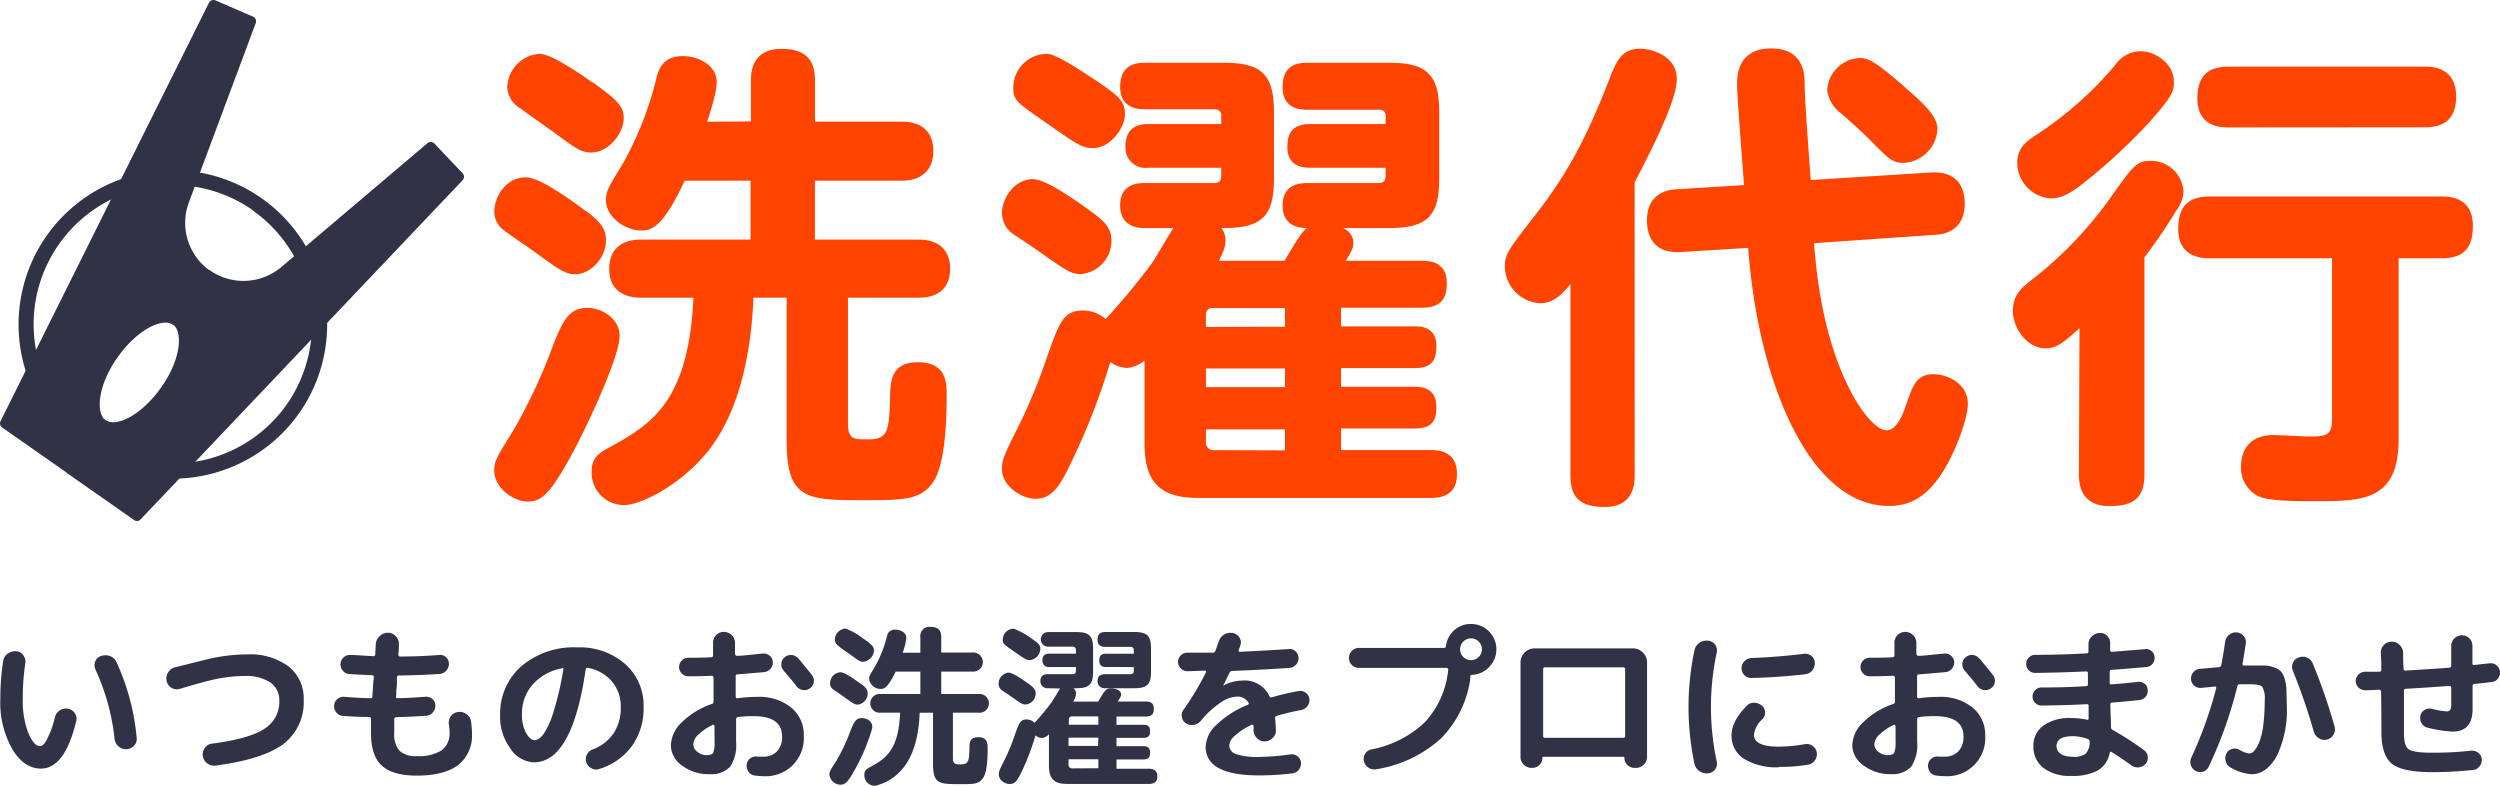 <svg xmlns="http://www.w3.org/2000/svg" viewBox="0 0 355.62 111.78"><defs><style>.cls-1{fill:#ff4300;stroke:#ff4300;stroke-linecap:round;stroke-linejoin:round;stroke-width:0.68px;}.cls-2{fill:#323246;}</style></defs><g id="レイヤー_2" data-name="レイヤー 2"><g id="レイヤー_2-2" data-name="レイヤー 2"><path class="cls-1" d="M80.55,65.36C77.62,70.61,76.53,71,75,71s-4.36-1.57-4.36-4.16c0-1.16.47-1.9,2.72-5.52A76.9,76.9,0,0,0,78.71,50c1.63-4.3,2.45-5.86,4.84-5.86,2,0,4.56,1.56,4.22,4.09C87.43,51.32,83.2,60.66,80.55,65.36Zm2.72-35c1.77,1.36,2.59,2.25,2.59,3.82,0,2.45-2.18,4.49-4,4.49-1.3,0-2.11-.54-6-3.4-.68-.48-3.61-2.46-4.16-2.93A2.88,2.88,0,0,1,70.66,30c0-1.64,1.37-4.43,4.16-4.43C77,25.56,82.86,30.13,83.27,30.4Zm.89-18.34c3.54,2.53,4.22,3.34,4.22,4.78,0,1.9-1.9,4.56-4.36,4.56-1.16,0-2-.61-4.09-2.11-1.63-1.23-4.22-3-5.79-4.16a3.3,3.3,0,0,1-1.64-2.66A4.58,4.58,0,0,1,76.73,8C78.3,8,82.32,10.77,84.16,12.06Zm23,5.59V11.52c0-1,0-4.23,4-4.23,3.61,0,4.43,1.78,4.43,4.23v6.13h12.61c.88,0,4.22,0,4.22,3.82s-3.34,3.89-4.22,3.89H115.58v9.06h15c.82,0,4.23,0,4.23,3.82S131.39,42,130.57,42H120.28V60.25c0,2.59,1.16,2.59,3.2,2.59,3.28,0,3.34-1.64,3.48-6.61.07-2,.14-4.36,3.61-4.36,3.75,0,3.75,2.59,3.75,4.43,0,2.38-.07,9.4-1.84,12.06-1.7,2.45-3.95,2.45-9.95,2.45-7.91,0-10.29-.2-10.29-8.17V42h-5.39c-.4,10.83-3.06,17.72-6.33,21.87C96.43,69,90.77,71.5,88.86,71.5a4.26,4.26,0,0,1-4.36-4.43c0-1.64.75-2.25,2.11-3C92.81,60.66,98.34,57.52,99,42H91.18C90.43,42,87,42,87,38.24s3.34-3.82,4.16-3.82h15.95V25.36H97.18c-3.27,7.08-4.84,7.08-6,7.08-2.05,0-4.64-1.77-4.64-3.95,0-1.23.28-1.64,2.59-5.45a49.66,49.66,0,0,0,4.5-11.52c.34-1.43.82-3.2,3.48-3.2,2.11,0,4.5,1.22,4.5,3.34,0,1.7-1.3,5.38-1.5,6Z"/><path class="cls-1" d="M162.88,32.1c-.68,0-3.2,0-3.2-2.86s2.32-2.86,3.2-2.86h9.82c.89,0,1.36-.41,1.36-1.43V23.52h-10.7a2.53,2.53,0,0,1-2.93-2.6c0-2,.89-2.93,2.93-2.93h10.7V16.63a1.24,1.24,0,0,0-1.36-1.43h-9.88c-.68,0-3.14,0-3.14-2.79,0-2.19,1-3.14,3.14-3.14h11.24c5.39,0,6.82,1.64,6.82,6.82v9.2c0,5.18-1.43,6.81-6.82,6.81H172.9a2.56,2.56,0,0,1,1.09,2c0,1-.27,1.56-1.15,3.34h10.08c2.8-4.77,3.14-5.32,5.25-5.32,1.23,0,4,.48,4,2.45,0,.62-.13.89-1.36,2.87h11.45c1.23,0,3.2.2,3.2,2.79,0,1.57-.27,3.2-3.2,3.2H190.42v3.34h10.9c1.37,0,2.66.41,2.66,2.46,0,1.5-.27,2.79-2.66,2.79h-10.9v3.34h10.9c1.3,0,2.66.41,2.66,2.52,0,1.5-.27,2.73-2.66,2.73h-10.9v3.75h13.09c1.56,0,3.4.41,3.4,3.07,0,2.11-1.09,3.06-3.4,3.06h-33c-5,0-7.36-1.77-7.36-7.36V50.44a4.17,4.17,0,0,1-2.8,1.56,4,4,0,0,1-2.59-1.09A95.68,95.68,0,0,1,152,65.77c-1.57,3.34-2.66,4.84-4.7,4.84-1.77,0-4.43-1.64-4.43-3.88,0-1.3.34-2,2.31-5.93a78.69,78.69,0,0,0,4-9.68c1.84-5.18,2.31-6.61,4.9-6.61a4.55,4.55,0,0,1,3.21,1.36,96.69,96.69,0,0,0,7-8.45c.54-.82,2.72-4.64,3.27-5.32Zm-7.63-1.57c1.71,1.3,2.52,2.12,2.52,3.75a4.44,4.44,0,0,1-4,4.37c-1.22,0-1.7-.28-5.65-3.07-.55-.41-3.21-2.18-3.75-2.52a3.36,3.36,0,0,1-1.5-2.8c0-1.63,1.43-4.43,4.09-4.43C148.71,25.83,153.28,29.1,155.25,30.53Zm.75-18.6c2.66,1.84,3.68,2.52,3.68,4.29s-1.91,4.5-4.16,4.5c-1.36,0-1.84-.27-5.86-3.07-5-3.47-5.18-3.54-5.18-5.24A4.47,4.47,0,0,1,148.91,8C150.21,8,154.43,10.91,156,11.93Zm27.13,34.89V43.48H172.56a1.23,1.23,0,0,0-1.36,1.37v2Zm0,5.25H171.2v3.34h11.93Zm0,12.34V60.73H171.2v2a1.44,1.44,0,0,0,1.64,1.64Zm3.2-40.89c-.89,0-2.86-.14-2.86-2.53,0-1.5.27-3,2.86-3h11.11V16.63a1.19,1.19,0,0,0-1.36-1.36H185.92c-1.09,0-3.13-.21-3.13-2.8,0-2,.68-3.2,3.13-3.2h11.66c5.38,0,6.81,1.64,6.81,6.82v9.2c0,5.11-1.36,6.81-6.81,6.81H185.92c-1,0-3.13-.2-3.13-2.86,0-2.32,1.5-2.86,3.13-2.86h10.16c.95,0,1.36-.48,1.36-1.43V23.52Z"/><path class="cls-1" d="M232.19,67.61c0,1.77-.48,4.16-3.89,4.16-3.14,0-4.57-1-4.57-4.16V39.4c-1.36,1.77-2.59,3.4-4.7,3.4A5,5,0,0,1,214.4,38c0-1.7.41-2.25,4.22-7.15s6.95-9.89,10.63-19.49c1.09-2.8,1.78-4.09,4.09-4.09,1.37,0,4.84.88,4.84,3.95,0,2.66-2.72,8.38-6,14.65Zm42.46-42.73c4-.27,4.49,2.52,4.49,4.09,0,2.79-1.63,4-3.95,4.09l-17.51,1.22c.4,5.59,1.49,14.79,5.72,22.36.2.34,2.73,4.91,5,4.91,1.77,0,2.79-3,3-3.68,1-2.8,1.37-4.3,3.62-4.3,1.77,0,4.56,1.16,4.56,3.89,0,2-1.84,7.15-4,10.22-1.36,1.84-3.2,3.95-6.88,3.95-11.38,0-18.47-18.4-19.7-36.73l-9.95.61c-3.27.2-4.43-1.7-4.43-4.16s1.3-4,4-4.09l9.82-.61c-.14-2.39-1-12.61-1-14.72,0-1,0-4.7,4.5-4.7s4.43,3.61,4.43,4.9c0,2.18.75,11.86.89,13.84Zm-3.89-12.2c2.18,1.91,4.5,3.88,4.5,5.66a4.76,4.76,0,0,1-4.43,4.49c-1.5,0-1.91-.47-4.36-2.93-1.71-1.7-2.32-2.25-4.43-4.09a4.48,4.48,0,0,1-1.78-3,4.5,4.5,0,0,1,4.37-4.22C265.58,8.59,266.67,9.07,270.76,12.68Z"/><path class="cls-1" d="M296.15,45.87c-3,2.86-3.89,3.34-5.18,3.34-2.32,0-4.3-2.59-4.3-5,0-2.18,1.3-3.13,2.32-3.95a56.22,56.22,0,0,0,11.25-11.59c3.54-5,3.88-5.45,5.72-5.45a4.32,4.32,0,0,1,4.3,4,4.65,4.65,0,0,1-1,2.59,73.78,73.78,0,0,1-4.56,6.68v31c0,3.14-1.37,4.16-4.64,4.16-3.61,0-4-2.59-4-4.16Zm9.13-28.49a82.58,82.58,0,0,1-9.61,8.79c-1.57,1.16-2.66,1.71-3.95,1.71a4.77,4.77,0,0,1-4.43-4.71c0-2,1.29-2.86,2.52-3.68A51.15,51.15,0,0,0,301.19,9.41a4.1,4.1,0,0,1,3.27-1.78c2,0,4.43,1.64,4.43,4C308.89,12.81,308.89,13.36,305.28,17.38Zm35.58,45.05c0,8.52-4.77,8.52-11.66,8.52-2.65,0-6.33,0-7.83-.68a4.15,4.15,0,0,1-2.25-3.89c0-.95.2-4.15,4.29-4.15.82,0,4.36.2,5.11.2,2.18,0,3.55-.07,3.55-2.72V36.4H314.41c-1,0-4.22,0-4.22-3.82,0-3.07,1.29-4.29,4.22-4.29h32.85c1,0,4.16,0,4.16,3.81,0,3.07-1.22,4.3-4.16,4.3h-6.4ZM317.07,17.79c-1,0-4.16,0-4.16-3.75,0-3.13,1.44-4.22,4.16-4.22h27.74c1.09,0,4.23,0,4.23,3.95,0,3.75-2.59,4-4.23,4Z"/><path class="cls-2" d="M12,64.14a21.95,21.95,0,1,1,30.57-5.39A22,22,0,0,1,12,64.14Zm24-34.21A19.81,19.81,0,1,0,40.8,57.52,19.85,19.85,0,0,0,35.94,29.93Z"/><path class="cls-2" d="M16.14,50.38C19,46.3,23,44.14,25,45.56l4.51-6.44,0,0a9.05,9.05,0,0,1-3.28-10.57L35.69,3,30.36.71.71,60.22l.43.3L9.82,66.6l.3.21,4.52-6.47C12.61,58.92,13.29,54.46,16.14,50.38Z"/><path class="cls-2" d="M9.71,67.39.3,60.81a.73.73,0,0,1-.22-.91L29.72.4a.72.72,0,0,1,.93-.34L36,2.37a.72.72,0,0,1,.38.91l-9.51,25.5a8.33,8.33,0,0,0,3,9.73.75.75,0,0,1,.22,1L25.58,46a.73.73,0,0,1-1,.18c-1.46-1-5,.63-7.85,4.64s-3.14,8-1.68,9a.72.72,0,0,1,.18,1L10.7,67.22A.71.71,0,0,1,9.71,67.39ZM1.63,60l8.31,5.82,3.76-5.36c-1.74-2-1-6.38,1.86-10.48s6.74-6.28,9.21-5.33l3.75-5.37a9.76,9.76,0,0,1-3-11L34.79,3.41,30.7,1.64Z"/><path class="cls-2" d="M61.3,21,40.5,38.59a9.06,9.06,0,0,1-11,.53L25,45.56c2,1.42,1.36,5.88-1.5,10s-6.82,6.24-8.85,4.82l-4.52,6.47.29.2,8.68,6.08.43.3L65.3,25.18Z"/><path class="cls-2" d="M19.11,74l-9.4-6.58a.7.7,0,0,1-.18-1l4.53-6.47a.71.71,0,0,1,1-.17c1.46,1,5-.64,7.85-4.65s3.14-7.94,1.68-9a.72.72,0,0,1-.17-1l4.51-6.44a.72.72,0,0,1,1-.18A8.35,8.35,0,0,0,40,38l20.8-17.63a.71.71,0,0,1,1,.06l4,4.21a.73.73,0,0,1,0,1L20,73.88A.69.69,0,0,1,19.11,74Zm-8-7.34,8.31,5.82L64.31,25.18l-3.06-3.24L41,39.13a9.78,9.78,0,0,1-11.27,1l-3.75,5.37c1.73,2,1,6.37-1.87,10.47s-6.74,6.29-9.2,5.34Z"/><path class="cls-2" d="M5.81,109.33q-2.35,0-4-2.67A13.35,13.35,0,0,1,.05,99.39a34.87,34.87,0,0,1,.39-5.3A1.56,1.56,0,0,1,1.07,93a1.8,1.8,0,0,1,1.24-.36,1.36,1.36,0,0,1,1,.56,1.52,1.52,0,0,1,.29,1.17,32.23,32.23,0,0,0-.36,5,12.71,12.71,0,0,0,.79,4.9c.53,1.25,1.08,1.87,1.66,1.87.32,0,.67-.33,1-1a12.7,12.7,0,0,0,1.11-3.08,1.6,1.6,0,0,1,.69-1,1.57,1.57,0,0,1,1.15-.25,1.47,1.47,0,0,1,1,.64,1.38,1.38,0,0,1,.2,1.13Q9.22,109.34,5.81,109.33Zm10.49-4.2a31.64,31.64,0,0,0-2.71-9.87,1.44,1.44,0,0,1-.05-1.15,1.29,1.29,0,0,1,.82-.79,1.88,1.88,0,0,1,1.28,0,1.62,1.62,0,0,1,.92.84,33,33,0,0,1,2.88,10.76,1.38,1.38,0,0,1-.34,1.12,1.58,1.58,0,0,1-2.22.15A1.62,1.62,0,0,1,16.3,105.13Z"/><path class="cls-2" d="M25.52,98a1.39,1.39,0,0,1-1.17-.19,1.5,1.5,0,0,1-.66-1,1.6,1.6,0,0,1,.25-1.2,1.62,1.62,0,0,1,1-.7l1.1-.27,1-.25,2.64-.66a25.07,25.07,0,0,1,2.47-.44,23,23,0,0,1,2.93-.2,9.25,9.25,0,0,1,6,1.73,5.8,5.8,0,0,1,2.12,4.75,7.45,7.45,0,0,1-2.87,6.25Q37.44,108,30.7,108.9a1.62,1.62,0,0,1-1.21-.3,1.58,1.58,0,0,1-.64-1.07,1.5,1.5,0,0,1,.3-1.15,1.41,1.41,0,0,1,1-.6q5.28-.68,7.43-2.09a4.51,4.51,0,0,0,2.15-4,3.06,3.06,0,0,0-1.27-2.61,6.29,6.29,0,0,0-3.7-.92,19.08,19.08,0,0,0-2.66.2,21.15,21.15,0,0,0-2.28.44c-.6.15-1.41.37-2.45.66Z"/><path class="cls-2" d="M48.87,101.84a1.28,1.28,0,0,1-1-.47,1.31,1.31,0,0,1-.34-1,1.25,1.25,0,0,1,.46-.92,1.28,1.28,0,0,1,1-.33c1.39.12,2.63.18,3.7.2.19,0,.29-.09.29-.27s0-.52.06-1,0-.74.06-.94l.07-.8a.24.24,0,0,0-.27-.26c-1.39-.06-2.45-.12-3.19-.17a1.21,1.21,0,0,1-.93-.47,1.35,1.35,0,0,1,.12-1.92,1.3,1.3,0,0,1,1-.32c.74,0,1.8.1,3.19.17.19,0,.29-.09.29-.27l.07-1.44A1.72,1.72,0,0,1,54,90.5,1.59,1.59,0,0,1,55.13,90a1.56,1.56,0,0,1,1.15.48,1.49,1.49,0,0,1,.46,1.15c0,.34,0,.83-.07,1.47,0,.19.08.29.24.29,2.24,0,4.09-.11,5.54-.22a1.24,1.24,0,0,1,1,.32,1.22,1.22,0,0,1,.41.93,1.44,1.44,0,0,1-.4,1,1.33,1.33,0,0,1-1,.45c-1.5.11-3.4.19-5.69.22-.2,0-.31.09-.31.26s0,.21,0,.37a2.44,2.44,0,0,1,0,.38c0,.2,0,.52-.06.94s0,.74-.06,1,.08.27.22.27c1.07,0,2.42-.08,4-.2a1.27,1.27,0,0,1,1.37,1.25,1.49,1.49,0,0,1-.38,1,1.33,1.33,0,0,1-1,.46c-1.67.11-3.06.17-4.18.19a.28.28,0,0,0-.19.09.28.28,0,0,0-.1.2c0,.43,0,1.06,0,1.89a3.68,3.68,0,0,0,.73,2.59,3.27,3.27,0,0,0,2.46.77,6.14,6.14,0,0,0,3.55-.81,3,3,0,0,0,1.13-2.55c0-.17,0-.55-.1-1.13a1.57,1.57,0,0,1,.27-1.16,1.42,1.42,0,0,1,1-.61,1.63,1.63,0,0,1,1.23.29,1.47,1.47,0,0,1,.64,1,12,12,0,0,1,.15,1.82,5.33,5.33,0,0,1-1.9,4.37c-1.26,1-3.25,1.56-5.95,1.56q-3.45,0-5-1.44t-1.51-4.73c0-.4,0-1,0-1.89a.28.28,0,0,0-.1-.2.28.28,0,0,0-.19-.09C51.21,102,50,101.92,48.87,101.84Z"/><path class="cls-2" d="M75.94,108.44a4.18,4.18,0,0,1-3.31-1.93,7.52,7.52,0,0,1-1.49-4.72,9,9,0,0,1,3-7,11.49,11.49,0,0,1,8-2.7,9.77,9.77,0,0,1,6.78,2.36,7.85,7.85,0,0,1,2.63,6.11,9.2,9.2,0,0,1-1.66,5.56,9,9,0,0,1-4.65,3.27,1.34,1.34,0,0,1-1.12-.11,1.53,1.53,0,0,1-.73-.87,1.38,1.38,0,0,1,.1-1.07,1.46,1.46,0,0,1,.81-.73,6.19,6.19,0,0,0,3-2.33,6.5,6.5,0,0,0,1-3.72,5.35,5.35,0,0,0-1.29-3.66A5.82,5.82,0,0,0,83.62,95c-.18,0-.28,0-.31.24Q81.39,108.44,75.94,108.44Zm4-13.37a7.32,7.32,0,0,0-4.16,2.29,6.26,6.26,0,0,0-1.53,4.29,5.36,5.36,0,0,0,.59,2.63c.39.69.8,1,1.21,1s.85-.3,1.3-.91a12.43,12.43,0,0,0,1.43-3.25,43.72,43.72,0,0,0,1.35-5.87.17.17,0,0,0,0-.17A.16.16,0,0,0,79.9,95.07Z"/><path class="cls-2" d="M101,110.12A6.18,6.18,0,0,1,97,108.88,3.53,3.53,0,0,1,95.43,106,4.73,4.73,0,0,1,97,102.73a11.24,11.24,0,0,1,4.26-2.59.32.32,0,0,0,.24-.34c0-.19,0-.5,0-.91s0-.72,0-.91,0-.44,0-.8,0-.61,0-.79-.1-.26-.29-.26c-1.07.05-2.17.07-3.29.07a1.29,1.29,0,0,1-.92-.38,1.3,1.3,0,0,1,0-1.88,1.29,1.29,0,0,1,.92-.38c1.09,0,2.17,0,3.24-.07a.24.24,0,0,0,.27-.27V91.45a1.53,1.53,0,0,1,.44-1.11,1.48,1.48,0,0,1,1.09-.45,1.56,1.56,0,0,1,1.12.45,1.52,1.52,0,0,1,.47,1.11V93a.25.25,0,0,0,.09.2.3.3,0,0,0,.19.09c.72,0,1.94-.16,3.65-.32a1.3,1.3,0,0,1,1,.3,1.21,1.21,0,0,1,.45.88,1.39,1.39,0,0,1-1.23,1.46l-3.81.32c-.16,0-.24.08-.24.26s0,.48,0,.88V98c0,.11,0,.3,0,.55s0,.44,0,.56.09.24.28.21a20.55,20.55,0,0,1,2.79-.19,7.22,7.22,0,0,1,4.83,1.52,5,5,0,0,1,1.79,4,5.42,5.42,0,0,1-5.76,5.76,10.41,10.41,0,0,1-1.27-.1,1.2,1.2,0,0,1-.86-.57,1.45,1.45,0,0,1-.22-1.06,1.23,1.23,0,0,1,.53-.83,1.33,1.33,0,0,1,1-.22l.37,0a2.73,2.73,0,0,0,.4,0,2.59,2.59,0,0,0,2-.76,2.94,2.94,0,0,0,.72-2.12q0-2.88-4.08-2.88A16,16,0,0,0,105,102a.29.29,0,0,0-.29.31c0,.71,0,1.78,0,3.22a5.57,5.57,0,0,1-.86,3.55A3.63,3.63,0,0,1,101,110.12Zm.36-7a7.8,7.8,0,0,0-2,1.36,2.06,2.06,0,0,0-.74,1.4,1.33,1.33,0,0,0,.59,1.07,2.08,2.08,0,0,0,1.33.47q.69,0,.9-.33a3.56,3.56,0,0,0,.2-1.52v-2.28C101.57,103.1,101.48,103.05,101.31,103.11Zm12.24-9.43c.81,1,1.45,1.75,1.89,2.33a1.32,1.32,0,0,1,.27,1,1.28,1.28,0,0,1-.53.88,1.37,1.37,0,0,1-1.92-.28c-.53-.68-1.14-1.42-1.85-2.24a1.24,1.24,0,0,1-.31-1,1.23,1.23,0,0,1,.48-.9,1.4,1.4,0,0,1,1-.31A1.37,1.37,0,0,1,113.55,93.68Z"/><path class="cls-2" d="M121.52,109.62c-1,1.84-1.42,2-2,2a1.6,1.6,0,0,1-1.54-1.46c0-.41.17-.67,1-1.94a27.32,27.32,0,0,0,1.9-4c.57-1.52.86-2.07,1.7-2.07s1.61.55,1.49,1.44A27.21,27.21,0,0,1,121.52,109.62Zm1-12.32c.62.48.91.8.91,1.35a1.61,1.61,0,0,1-1.39,1.58c-.46,0-.75-.19-2.12-1.2-.24-.17-1.27-.86-1.46-1a1,1,0,0,1-.38-.84,1.57,1.57,0,0,1,1.46-1.56C120.27,95.6,122.33,97.21,122.48,97.3Zm.31-6.45c1.25.89,1.49,1.17,1.49,1.68a1.73,1.73,0,0,1-1.54,1.61c-.41,0-.72-.22-1.44-.75s-1.49-1-2-1.46a1.17,1.17,0,0,1-.58-.94,1.62,1.62,0,0,1,1.49-1.58A8.41,8.41,0,0,1,122.79,90.85Zm8.09,2V90.66a1.3,1.3,0,0,1,1.41-1.49c1.27,0,1.56.62,1.56,1.49v2.16h4.44a1.36,1.36,0,1,1,0,2.71h-4.44v3.19h5.28a1.34,1.34,0,1,1,0,2.66h-3.62v6.44c0,.91.41.91,1.13.91,1.15,0,1.17-.58,1.22-2.33,0-.7,0-1.54,1.27-1.54s1.32.92,1.32,1.56c0,.84,0,3.32-.65,4.25s-1.39.87-3.5.87c-2.78,0-3.62-.08-3.62-2.88v-7.28h-1.9c-.14,3.82-1.08,6.24-2.23,7.71a7.16,7.16,0,0,1-4.11,2.69,1.5,1.5,0,0,1-1.53-1.56c0-.58.26-.8.74-1.06,2.19-1.2,4.13-2.3,4.35-7.78h-2.74a1.34,1.34,0,1,1,0-2.66h5.62V95.53h-3.51C126.22,98,125.67,98,125.26,98a1.65,1.65,0,0,1-1.63-1.39c0-.43.09-.57.91-1.92a16.93,16.93,0,0,0,1.58-4c.12-.51.29-1.13,1.23-1.13.74,0,1.58.43,1.58,1.17a9.27,9.27,0,0,1-.53,2.12Z"/><path class="cls-2" d="M149.12,97.9a1,1,0,0,1-1.13-1c0-1,.81-1,1.13-1h3.45c.31,0,.48-.14.48-.51v-.5h-3.77a.89.89,0,0,1-1-.91c0-.7.31-1,1-1h3.77v-.48c0-.37-.19-.51-.48-.51h-3.48a1,1,0,1,1,0-2.08h4c1.9,0,2.4.57,2.4,2.39V95.5c0,1.83-.5,2.4-2.4,2.4h-.41a.92.92,0,0,1,.39.72,2.51,2.51,0,0,1-.41,1.18h3.55c1-1.68,1.11-1.87,1.85-1.87.43,0,1.42.16,1.42.86,0,.22-.05.31-.48,1h4c.43,0,1.13.07,1.13,1,0,.56-.1,1.13-1.13,1.13h-4.18v1.18h3.84c.48,0,.94.14.94.86,0,.53-.1,1-.94,1h-3.84v1.18h3.84c.46,0,.94.15.94.89,0,.53-.1,1-.94,1h-3.84v1.32h4.61c.55,0,1.2.15,1.2,1.08,0,.74-.38,1.08-1.2,1.08H151.8c-1.75,0-2.59-.62-2.59-2.59v-4.49a1.46,1.46,0,0,1-1,.55,1.4,1.4,0,0,1-.91-.38,34.45,34.45,0,0,1-2,5.23c-.56,1.18-.94,1.7-1.66,1.7s-1.56-.57-1.56-1.36c0-.46.12-.7.82-2.09a27,27,0,0,0,1.41-3.41c.65-1.82.82-2.33,1.73-2.33a1.63,1.63,0,0,1,1.13.48,34.82,34.82,0,0,0,2.47-3c.19-.29,1-1.64,1.15-1.88Zm-2.69-.55c.6.46.89.74.89,1.32a1.56,1.56,0,0,1-1.42,1.54c-.43,0-.6-.1-2-1.08-.19-.15-1.13-.77-1.32-.89a1.18,1.18,0,0,1-.53-1,1.58,1.58,0,0,1,1.44-1.56C144.12,95.7,145.73,96.85,146.43,97.35Zm.26-6.55c.94.65,1.3.89,1.3,1.51a1.69,1.69,0,0,1-1.47,1.59c-.48,0-.64-.1-2.06-1.08-1.78-1.23-1.82-1.25-1.82-1.85a1.57,1.57,0,0,1,1.56-1.54A10.08,10.08,0,0,1,146.69,90.8Zm9.55,12.29v-1.18h-3.72a.43.43,0,0,0-.48.48v.7Zm0,1.84H152v1.18h4.2Zm0,4.35V108H152v.72a.51.51,0,0,0,.58.58Zm1.13-14.4c-.31,0-1,0-1-.89,0-.53.1-1,1-1h3.91v-.48a.43.43,0,0,0-.48-.49h-3.57c-.39,0-1.11-.07-1.11-1,0-.69.24-1.12,1.11-1.12h4.1c1.9,0,2.4.57,2.4,2.39V95.5c0,1.8-.48,2.4-2.4,2.4h-4.1a1,1,0,0,1-1.11-1c0-.82.53-1,1.11-1h3.57c.34,0,.48-.17.48-.51v-.5Z"/><path class="cls-2" d="M168.92,95.48a1.27,1.27,0,0,1-.95-.4,1.28,1.28,0,0,1,0-1.86,1.29,1.29,0,0,1,.92-.38c.82,0,2,0,3.63,0a.34.34,0,0,0,.36-.24c.19-.51.35-1,.48-1.34a1.75,1.75,0,0,1,.78-1,1.74,1.74,0,0,1,1.23-.21,1.36,1.36,0,0,1,.95.66,1.22,1.22,0,0,1,.11,1.11c-.1.29-.17.5-.22.63s0,.26.17.26q3.75-.17,6.91-.38a1.17,1.17,0,0,1,1,.32,1.31,1.31,0,0,1,.42.9,1.23,1.23,0,0,1-.36,1,1.43,1.43,0,0,1-.94.46q-4.22.28-8.13.43a.45.45,0,0,0-.39.26c-.38.8-.68,1.41-.91,1.83v0H174a5.87,5.87,0,0,1,2.69-.72,3.88,3.88,0,0,1,3.87,2.19c.09.17.21.24.36.19a34,34,0,0,1,3.81-.89,1.22,1.22,0,0,1,1,.24,1.27,1.27,0,0,1,.52.89,1.29,1.29,0,0,1-.26,1,1.48,1.48,0,0,1-.89.57,31,31,0,0,0-3.51.84.29.29,0,0,0-.21.36q.08.57.12,1.8A1.45,1.45,0,0,1,181,105a1.51,1.51,0,0,1-1.11.46,1.48,1.48,0,0,1-1.1-.47,1.58,1.58,0,0,1-.48-1.12,4.57,4.57,0,0,0,0-.62.15.15,0,0,0-.09-.14.17.17,0,0,0-.19,0,9.37,9.37,0,0,0-2.34,1.52,2.08,2.08,0,0,0-.83,1.38,1.32,1.32,0,0,0,.95,1.25,9.17,9.17,0,0,0,3.27.41,34.89,34.89,0,0,0,4.49-.36,1.29,1.29,0,0,1,1,.27,1.24,1.24,0,0,1,.49.9,1.45,1.45,0,0,1-.3,1,1.31,1.31,0,0,1-.93.53,39,39,0,0,1-4.75.29q-7.58,0-7.58-4.08a4.52,4.52,0,0,1,1.55-3.13,13.81,13.81,0,0,1,4.42-2.82c.18-.07.21-.19.1-.36a1.84,1.84,0,0,0-1.68-.82,4.39,4.39,0,0,0-2.3.88,12.73,12.73,0,0,0-2.76,2.55,1.68,1.68,0,0,1-1,.59,1.54,1.54,0,0,1-1.1-.2,1.26,1.26,0,0,1-.6-.85,1.34,1.34,0,0,1,.19-1.05,40.25,40.25,0,0,0,3.22-5.37q.09-.24-.15-.24Z"/><path class="cls-2" d="M209.26,88.76a3.6,3.6,0,0,1,2.58,6.11A3.53,3.53,0,0,1,209.36,96c-.15,0-.22.09-.22.26a2.93,2.93,0,0,1,0,.36,15.05,15.05,0,0,1-4.22,8.48,18,18,0,0,1-9.1,4.32,1.51,1.51,0,0,1-1.13-.21,1.4,1.4,0,0,1-.67-.92,1.37,1.37,0,0,1,1-1.68,15.05,15.05,0,0,0,7.69-3.91A12.7,12.7,0,0,0,206,95.29a.18.18,0,0,0-.06-.19.21.21,0,0,0-.18-.1H193.3a1.34,1.34,0,0,1-1-.41,1.31,1.31,0,0,1-.41-1,1.35,1.35,0,0,1,.41-1,1.32,1.32,0,0,1,1-.42h12.1a.27.27,0,0,0,.28-.26,3.6,3.6,0,0,1,1.18-2.26A3.44,3.44,0,0,1,209.26,88.76Zm-1.1,4.7a1.55,1.55,0,1,0-.46-1.1A1.47,1.47,0,0,0,208.16,93.46Z"/><path class="cls-2" d="M217.9,109.23a1.58,1.58,0,0,1-1.14-.45,1.53,1.53,0,0,1-.47-1.13V94.23a2,2,0,0,1,2-2h14a2,2,0,0,1,2,2v13.42a1.53,1.53,0,0,1-.47,1.13,1.58,1.58,0,0,1-1.14.45h-.19a1.43,1.43,0,0,1-1.42-1.41c0-.12-.06-.17-.19-.17h-11.3c-.12,0-.17,0-.17.17a1.43,1.43,0,0,1-1.42,1.41Zm1.61-14v9.46a.23.23,0,0,0,.26.26h11.14a.23.23,0,0,0,.26-.26V95.19a.23.23,0,0,0-.26-.26H219.77A.23.23,0,0,0,219.51,95.19Z"/><path class="cls-2" d="M243,110a1.79,1.79,0,0,1-1.26-.31,1.67,1.67,0,0,1-.71-1.06,39.09,39.09,0,0,1,0-16.12,1.67,1.67,0,0,1,.71-1.06,1.79,1.79,0,0,1,1.26-.31,1.38,1.38,0,0,1,1.2,1.7,36.84,36.84,0,0,0,0,15.46A1.38,1.38,0,0,1,243,110Zm10.08-.86a8.79,8.79,0,0,1-5-1.2,3.83,3.83,0,0,1-1.77-3.36q0-2,2.18-4.2a1.38,1.38,0,0,1,1.05-.42,1.73,1.73,0,0,1,1.09.42,1.18,1.18,0,0,1,.44.92,1.23,1.23,0,0,1-.37,1,3.55,3.55,0,0,0-1.2,2.23c0,1.12,1.18,1.68,3.53,1.68a22.24,22.24,0,0,0,3.74-.36,1.45,1.45,0,0,1,1.66,1.18,1.55,1.55,0,0,1-.27,1.14,1.4,1.4,0,0,1-1,.61A23.41,23.41,0,0,1,253.11,109.09ZM256.61,93a1.35,1.35,0,0,1,1.05.3,1.26,1.26,0,0,1,.49,1,1.6,1.6,0,0,1-.36,1.07,1.49,1.49,0,0,1-1,.54q-3.88.45-7.65.53a1.3,1.3,0,0,1-1-.4,1.42,1.42,0,0,1-.41-1,1.4,1.4,0,0,1,.43-1,1.51,1.51,0,0,1,1-.44Q252.89,93.46,256.61,93Z"/><path class="cls-2" d="M269,110.12a6.18,6.18,0,0,1-3.91-1.24,3.53,3.53,0,0,1-1.61-2.84,4.73,4.73,0,0,1,1.57-3.31,11.24,11.24,0,0,1,4.26-2.59.32.32,0,0,0,.24-.34c0-.19,0-.5,0-.91s0-.72,0-.91,0-.44,0-.8,0-.61,0-.79-.1-.26-.29-.26c-1.07.05-2.17.07-3.29.07a1.29,1.29,0,0,1-.92-.38,1.3,1.3,0,0,1,0-1.88,1.29,1.29,0,0,1,.92-.38c1.09,0,2.17,0,3.24-.07a.24.24,0,0,0,.27-.27V91.45a1.53,1.53,0,0,1,.44-1.11,1.48,1.48,0,0,1,1.09-.45,1.56,1.56,0,0,1,1.12.45,1.52,1.52,0,0,1,.47,1.11V93a.25.25,0,0,0,.09.2.3.3,0,0,0,.19.09c.72,0,1.94-.16,3.65-.32a1.3,1.3,0,0,1,1,.3,1.21,1.21,0,0,1,.45.88,1.39,1.39,0,0,1-1.23,1.46l-3.81.32c-.16,0-.24.08-.24.26s0,.48,0,.88V98c0,.11,0,.3,0,.55s0,.44,0,.56.09.24.28.21a20.55,20.55,0,0,1,2.79-.19,7.22,7.22,0,0,1,4.83,1.52,5,5,0,0,1,1.79,4,5.42,5.42,0,0,1-5.76,5.76,10.41,10.41,0,0,1-1.27-.1,1.2,1.2,0,0,1-.86-.57,1.45,1.45,0,0,1-.22-1.06,1.23,1.23,0,0,1,.53-.83,1.33,1.33,0,0,1,1-.22l.37,0a2.73,2.73,0,0,0,.4,0,2.59,2.59,0,0,0,2-.76,2.94,2.94,0,0,0,.72-2.12q0-2.88-4.08-2.88A16,16,0,0,0,273,102a.29.29,0,0,0-.29.31c0,.71,0,1.78,0,3.22a5.57,5.57,0,0,1-.86,3.55A3.63,3.63,0,0,1,269,110.12Zm.36-7a7.8,7.8,0,0,0-2,1.36,2.06,2.06,0,0,0-.74,1.4,1.33,1.33,0,0,0,.59,1.07,2.08,2.08,0,0,0,1.33.47q.69,0,.9-.33a3.56,3.56,0,0,0,.2-1.52v-2.28C269.57,103.1,269.48,103.05,269.31,103.11Zm12.24-9.43c.81,1,1.45,1.75,1.89,2.33a1.32,1.32,0,0,1,.27,1,1.28,1.28,0,0,1-.53.88,1.37,1.37,0,0,1-1.92-.28c-.53-.68-1.14-1.42-1.85-2.24a1.24,1.24,0,0,1-.31-1,1.23,1.23,0,0,1,.48-.9,1.4,1.4,0,0,1,1-.31A1.37,1.37,0,0,1,281.55,93.68Z"/><path class="cls-2" d="M289.49,95.72a1.26,1.26,0,0,1-1.27-1.27,1.25,1.25,0,0,1,.37-.91,1.2,1.2,0,0,1,.9-.39q3.6,0,7.3-.21c.19,0,.29-.09.29-.27s0-.29,0-.55,0-.44,0-.55a1.5,1.5,0,0,1,.53-1.09,1.72,1.72,0,0,1,1.18-.45,1.36,1.36,0,0,1,1,.47,1.41,1.41,0,0,1,.37,1.12,3.87,3.87,0,0,0,0,.42,4.19,4.19,0,0,1,0,.42c0,.17.09.26.28.26l4.71-.38a1.15,1.15,0,0,1,.91.28,1.26,1.26,0,0,1,.43.87,1.31,1.31,0,0,1-.3.93,1.14,1.14,0,0,1-.85.46c-2,.18-3.63.31-5,.41-.16,0-.24.1-.24.31s0,.43,0,.77,0,.58,0,.74a.21.21,0,0,0,.24.24c1.28-.09,2.55-.21,3.79-.36a1.26,1.26,0,0,1,.94.28,1.08,1.08,0,0,1,.43.85,1.26,1.26,0,0,1-.3,1,1.29,1.29,0,0,1-.87.46c-1.32.14-2.61.26-3.89.36-.16,0-.24.09-.24.28v.17c0,.67.06,1.7.09,3.07a.4.4,0,0,0,.27.39,43.4,43.4,0,0,1,4.41,2.85,1.3,1.3,0,0,1,.54.92,1.28,1.28,0,0,1-.27,1,1.5,1.5,0,0,1-1,.53,1.46,1.46,0,0,1-1.07-.29c-.66-.48-1.59-1.11-2.81-1.9-.14-.08-.23,0-.26.15a3.63,3.63,0,0,1-1.7,2.49,7.63,7.63,0,0,1-3.8.77,6.14,6.14,0,0,1-3.94-1.14,3.79,3.79,0,0,1-1.41-3.11,3.47,3.47,0,0,1,1.41-2.9,6.38,6.38,0,0,1,3.94-1.08,10.76,10.76,0,0,1,2.28.24c.14,0,.22,0,.22-.19s0-.49,0-.89,0-.7,0-.89-.09-.24-.27-.24q-2.64.15-6.4.19a1.26,1.26,0,0,1-.93-.37,1.22,1.22,0,0,1-.37-.9,1.25,1.25,0,0,1,.37-.91,1.2,1.2,0,0,1,.9-.39q3.75,0,6.36-.19c.16,0,.24-.09.24-.29s0-.41,0-.76,0-.62,0-.8-.09-.24-.27-.24Q293.07,95.68,289.49,95.72Zm5.38,11.93a2.76,2.76,0,0,0,1.82-.45,2.32,2.32,0,0,0,.55-1.71.34.34,0,0,0-.24-.36,6.45,6.45,0,0,0-2.13-.41c-1.55,0-2.33.46-2.33,1.39S293.32,107.65,294.87,107.65Z"/><path class="cls-2" d="M313.55,109.71a1.38,1.38,0,0,1-1.11,0,1.36,1.36,0,0,1-.76-.78,1.38,1.38,0,0,1,0-1.09,58.76,58.76,0,0,0,3.57-9.94c0-.16,0-.24-.19-.24l-1.92.19a1.27,1.27,0,0,1-1-.31,1.29,1.29,0,0,1-.47-.91,1.38,1.38,0,0,1,.32-1,1.33,1.33,0,0,1,.95-.49l2.71-.24a.37.37,0,0,0,.32-.29c.16-.77.34-1.87.55-3.31a1.5,1.5,0,0,1,.57-1,1.48,1.48,0,0,1,1.08-.34,1.39,1.39,0,0,1,1,.52,1.33,1.33,0,0,1,.29,1.07c-.2,1.28-.35,2.23-.46,2.85,0,.18,0,.27.22.27s.6,0,1,0c.83,0,1.49,0,2,0a4.51,4.51,0,0,1,1.34.29,2.33,2.33,0,0,1,.91.56,3,3,0,0,1,.51,1,6.6,6.6,0,0,1,.26,1.54c0,.56.05,1.3.05,2.23a15,15,0,0,1-1.45,7.3q-1.45,2.53-3.52,2.54a6.81,6.81,0,0,1-3-.94,1.43,1.43,0,0,1-.7-.86,1.48,1.48,0,0,1,.08-1.13,1.22,1.22,0,0,1,.79-.66,1.4,1.4,0,0,1,1.06.11,3.66,3.66,0,0,0,1.39.53,1,1,0,0,0,.78-.45,4.78,4.78,0,0,0,.71-1.3,10.83,10.83,0,0,0,.53-2.37,28.82,28.82,0,0,0,.19-3.42,3.32,3.32,0,0,0-.34-1.93c-.22-.25-.78-.37-1.68-.37-.57,0-1.08,0-1.51,0a.34.34,0,0,0-.36.28,60,60,0,0,1-4,11.28A1.46,1.46,0,0,1,313.55,109.71Zm15.61-5.54a84.52,84.52,0,0,0-3-8.74,1.39,1.39,0,0,1,0-1.13,1.27,1.27,0,0,1,.81-.76,1.54,1.54,0,0,1,1.19,0,1.51,1.51,0,0,1,.83.85,80.44,80.44,0,0,1,3.09,8.93,1.44,1.44,0,0,1-.13,1.15,1.41,1.41,0,0,1-.9.72,1.36,1.36,0,0,1-1.13-.14A1.6,1.6,0,0,1,329.16,104.17Z"/><path class="cls-2" d="M336.41,98.19a1.35,1.35,0,0,1-1.32-1.32,1.37,1.37,0,0,1,1.32-1.32c.42,0,1.11,0,2.07,0,.17,0,.26-.09.26-.28,0-.52,0-1.32-.07-2.4a1.45,1.45,0,0,1,.43-1.12,1.48,1.48,0,0,1,1.1-.47,1.55,1.55,0,0,1,1.14.46,1.58,1.58,0,0,1,.5,1.13c0,.51,0,1.26.07,2.25q0,.27.24.27,4.44-.27,6.26-.41a.29.29,0,0,0,.27-.31V91.88a1.45,1.45,0,0,1,.45-1.07,1.54,1.54,0,0,1,1.08-.44,1.44,1.44,0,0,1,1.06.44,1.47,1.47,0,0,1,.43,1.07v2.5c0,.17.1.24.29.21l1.15-.13,1-.11a1.3,1.3,0,0,1,1,.3,1.25,1.25,0,0,1,.47.88,1.33,1.33,0,0,1-.29,1,1.19,1.19,0,0,1-.88.48c-1,.13-1.84.22-2.45.27a.28.28,0,0,0-.27.31l0,3.26q0,3.23-2.88,3.22a18.5,18.5,0,0,1-3.48-.55,1.27,1.27,0,0,1-.88-.63,1.45,1.45,0,0,1-.18-1.08,1.22,1.22,0,0,1,.6-.83,1.48,1.48,0,0,1,1.06-.15,11.19,11.19,0,0,0,2,.36.73.73,0,0,0,.58-.19,2,2,0,0,0,.14-.94V97.81c0-.16-.09-.24-.26-.24q-3.31.25-6.22.41c-.16,0-.24.09-.24.28,0,2.53,0,4.48,0,5.86a8.9,8.9,0,0,0,.08,1.32,2.61,2.61,0,0,0,.3.84,1.26,1.26,0,0,0,.75.52,6.56,6.56,0,0,0,1.22.21q.69.06,1.92.06a47.19,47.19,0,0,0,5.3-.29,1.49,1.49,0,0,1,1,.3,1.26,1.26,0,0,1,.5.93,1.47,1.47,0,0,1-.32,1,1.33,1.33,0,0,1-.95.52,56,56,0,0,1-5.74.31q-4.29,0-5.78-1.2t-1.49-4.56c0-1.17,0-3.06-.05-5.69a.25.25,0,0,0-.09-.2.3.3,0,0,0-.2-.09C337.53,98.18,336.83,98.19,336.41,98.19Z"/></g></g></svg>
